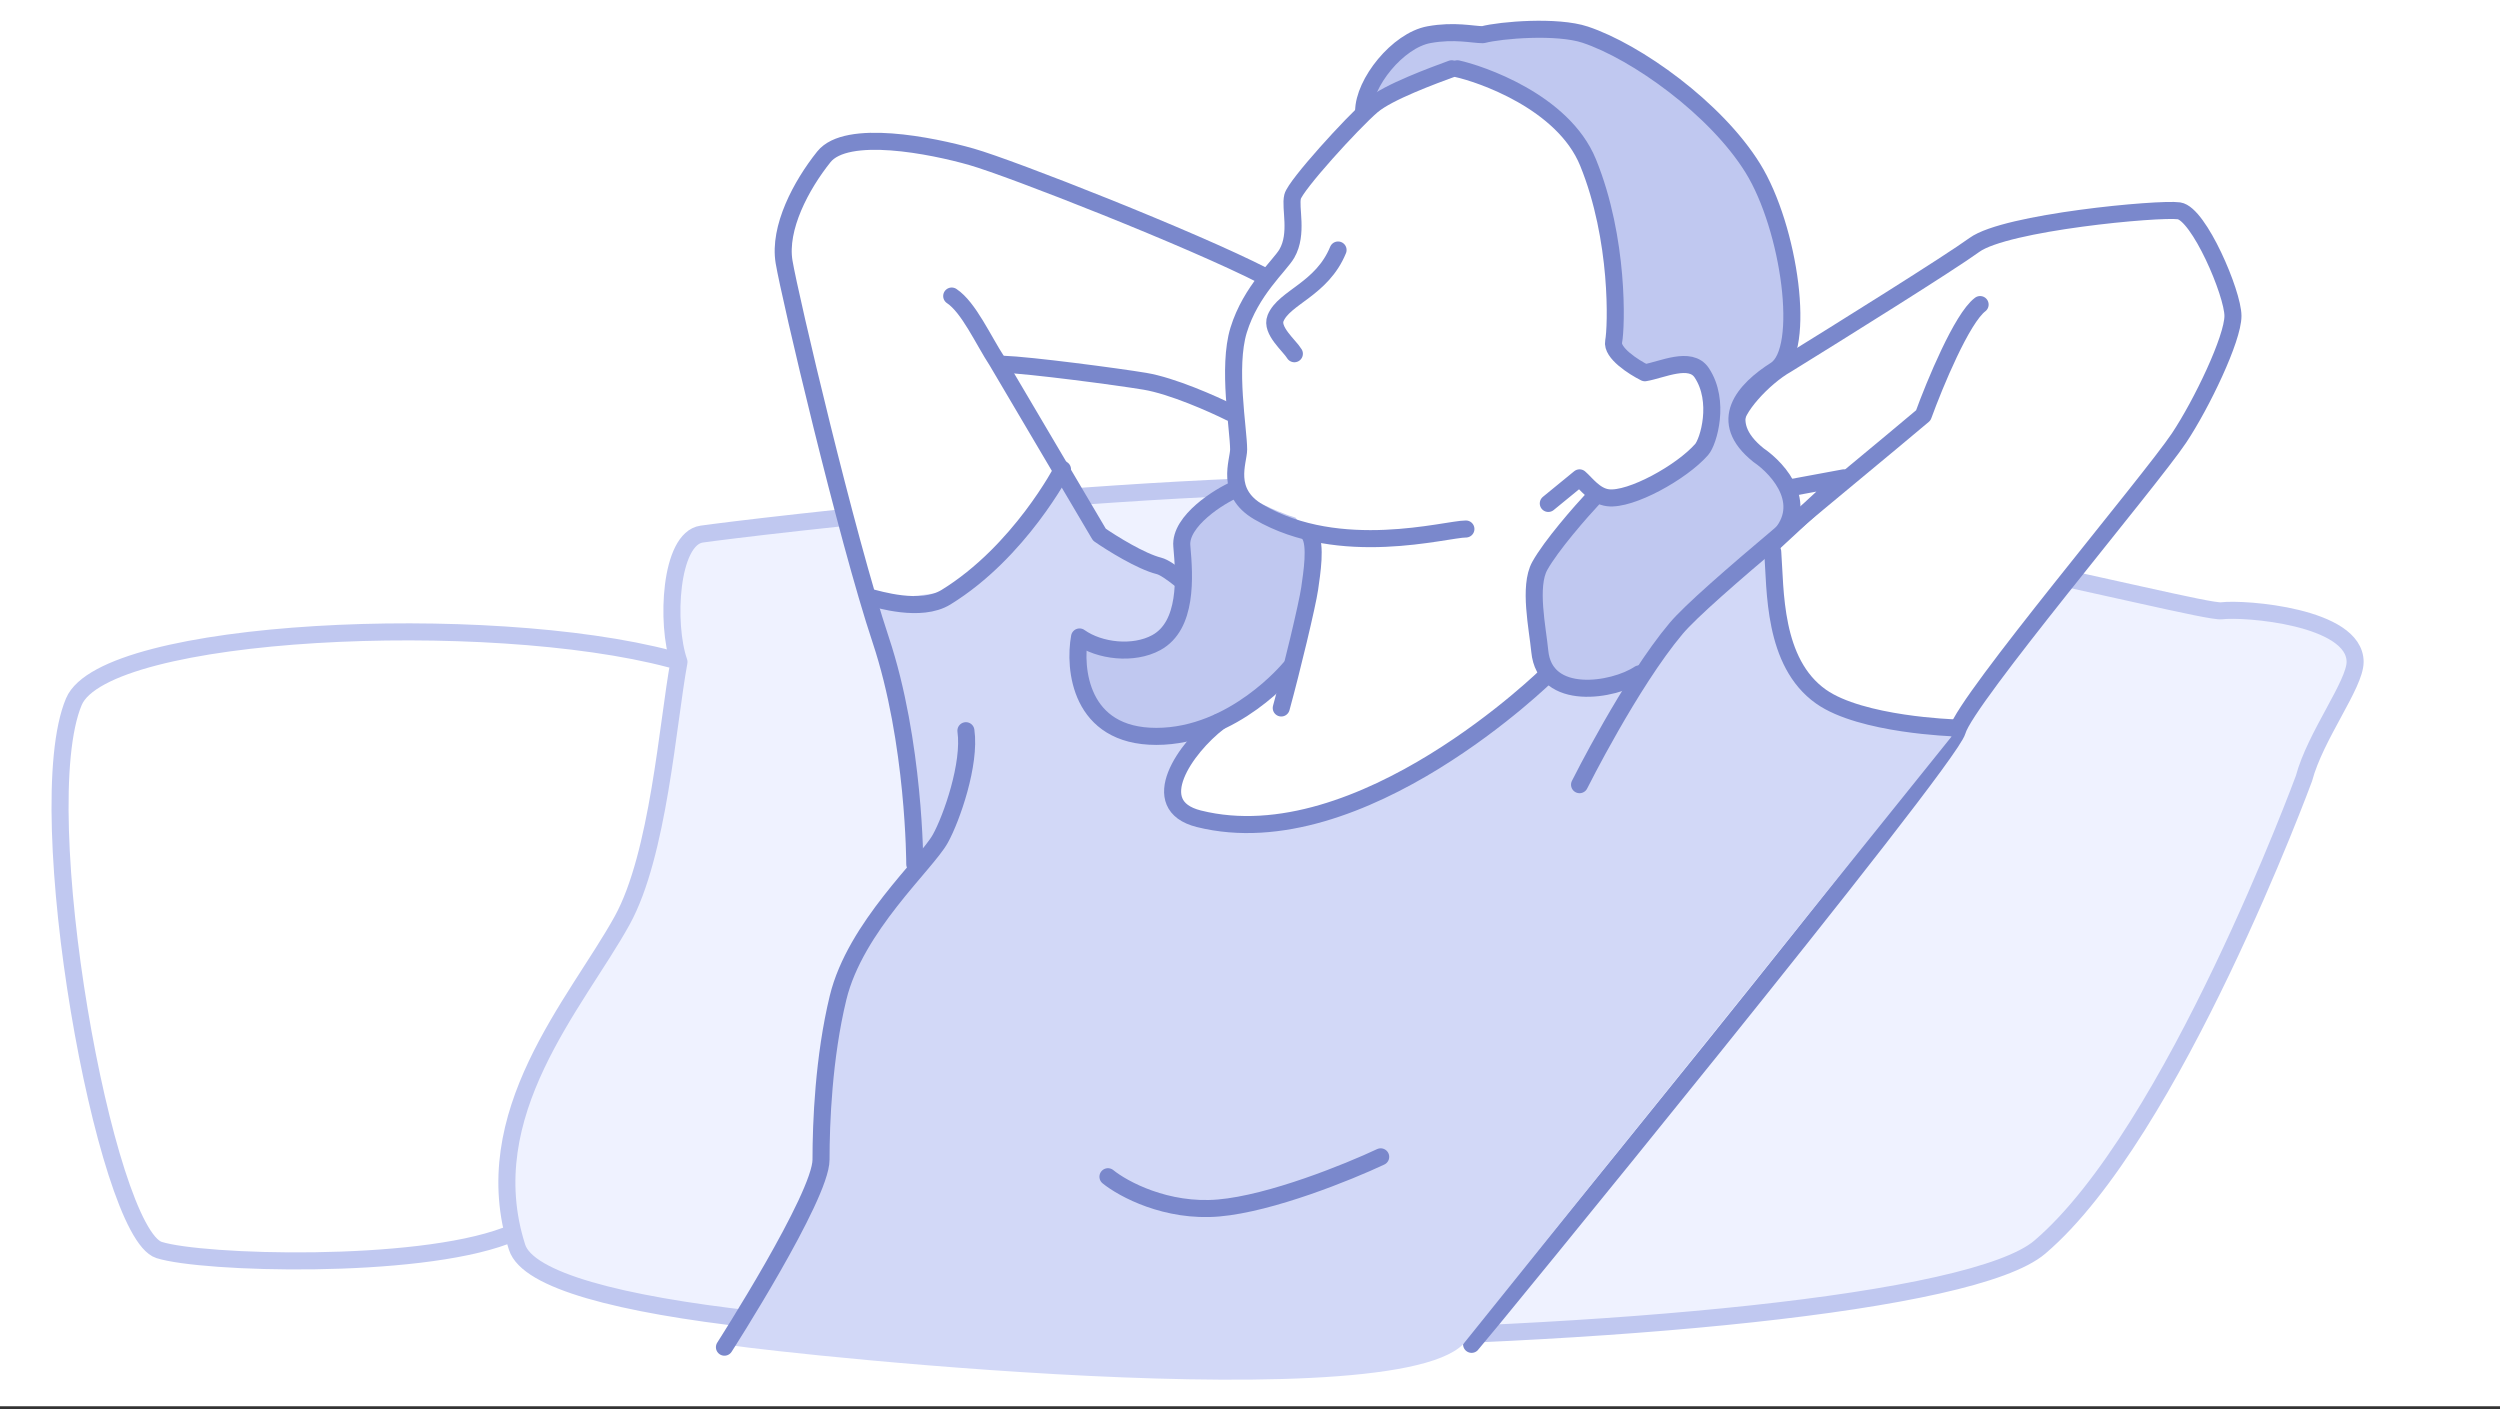 <svg width="440" height="248" viewBox="0 0 440 248" fill="none" xmlns="http://www.w3.org/2000/svg">
<rect x="0" y="0" width="440" height="248" fill="#333333" stroke="none"/>
<rect width="440" height="247.5" fill="white"/>
<path d="M109.501 162C101.501 176.5 83.501 196 91 219.5C98.5 243 335.499 239.5 359 219.5C382.501 199.5 405.5 137 405.5 137C407.5 129.5 414.5 120.46 414.5 116.5C414.5 108.5 395 107 391 107.5C387 108 313.499 88 259.5 85.5C209.952 83.206 130.501 93 123.501 94C117.901 94.8 117.168 109.833 119.501 116.5C117.501 127.333 115.901 150.4 109.501 162Z" fill="#EFF2FF" stroke="#C0C8F0" stroke-width="3" stroke-linecap="round" stroke-linejoin="round"/>
<path d="M118 116C86 107.5 18.473 110.5 13 123.5C5 142.5 18.5 217 28 220C35.599 222.4 72.999 223.5 89 217.5" stroke="#C0C8F0" stroke-width="3" stroke-linecap="round" stroke-linejoin="round"/>
<path d="M383.5 77.104C378.5 84.604 346 123.104 344.5 128.604C338.5 128.604 324.6 128.004 317 125.604C309.4 123.204 309.833 105.271 311 96.604L324.5 84.104L311 86.604C308.333 83.438 305.9 77.004 305.5 74.604C305.1 72.204 310.333 66.438 314.5 64.104C323.667 58.438 343.1 46.304 347.5 43.104C353 39.104 380 36.604 383.5 37.104C387 37.604 393 51.604 393 55.604C393 59.604 387.5 71.104 383.5 77.104Z" fill="white"/>
<path d="M259 236.604C260 235.604 343 134.104 344.5 128.604M344.5 128.604C346 123.104 378.5 84.604 383.5 77.104C387.5 71.104 393 59.604 393 55.604C393 51.604 387 37.604 383.5 37.104C380 36.604 353 39.104 347.5 43.104C343.1 46.304 323.667 58.438 314.5 64.104C310.333 66.438 305.1 72.204 305.5 74.604C305.9 77.004 308.333 83.438 311 86.604L324.5 84.104L311 96.604C309.833 105.271 309.4 123.204 317 125.604C324.6 128.004 338.5 128.604 344.5 128.604Z" stroke="#7A88CC" stroke-width="3" stroke-linecap="round" stroke-linejoin="round"/>
<path d="M252.499 5.604C248.499 5.204 240.999 14.104 239.5 19.604C237.499 24.104 226.999 43.604 226.999 43.604L217.5 72.604V85.604L208.499 93.104V111.604L192.999 114.604L200.499 128.604L218.499 123.104L287.499 120.604L291.999 112.604C291.999 112.604 313.039 94.257 313.999 93.104C318.998 87.104 305.999 76.604 305.999 73.604C305.999 71.204 310.833 65.604 315 63.604C315.167 60.771 315.4 54.204 315 50.604C314.5 46.104 307.999 27.104 303.999 23.104C299.999 19.104 279.999 5.604 275.999 5.604C271.999 5.604 257.499 6.104 252.499 5.604Z" fill="#C0C8F0"/>
<path d="M228 34.104C228 30.104 245.5 16.104 255 12.104C261.499 12.771 267.4 15.604 275 21.604C282.6 27.604 284.833 50.271 284 62.604L289.5 65.604H299.5L301 76.604C298 80.271 296.7 82.304 291.5 85.104C286.3 87.904 279.5 88.938 280.5 86.604C278.5 89.438 273.52 94.053 271.5 99.104C270.5 101.604 270.5 114.604 270.5 114.604L273 119.604C263.666 131.438 238.701 148.104 217.5 148.104C213.001 148.104 205.499 145.604 203.499 139.104C201.899 133.904 219.832 121.438 226.499 118.104C227.832 114.604 230.699 106.504 231.499 102.104C232.299 97.704 229.5 92.938 228 91.104C226.833 90.771 223.599 89.604 219.999 87.604C216.399 85.604 216 80.438 217.5 77.604C217 71.438 218.3 60.104 217.5 58.104C216.7 56.104 224.167 45.771 228 42.104V34.104Z" fill="white"/>
<path d="M163.5 26.604C171.1 27.004 207.333 41.771 224.5 49.104L220.999 74.104C216.332 72.271 206.099 68.204 202.499 66.604C198.899 65.004 184.332 64.271 177.499 64.104L189.499 88.104C186.666 92.771 179.199 103.304 171.999 108.104C164.799 112.904 156.999 110.104 153.999 108.104C149.166 88.438 139.2 48.504 138 46.104C136.5 43.104 143 32.604 146 26.604C149 20.604 154 26.104 163.5 26.604Z" fill="white"/>
<path d="M343.5 129.604L257.5 236.604C243.5 250.604 123.527 236.604 128 236.604C128 236.604 138.5 218.604 144.5 206.104L146.5 174.104L160.5 154.104V138.604L154 105.604C157.666 105.271 165.9 104.404 169.5 103.604C173.1 102.804 182.334 89.104 187.001 83.604L193 94.104C194.666 95.271 199.4 98.304 205 101.104C210.6 103.904 219.667 115.271 223.5 120.604C215.001 125.604 203.001 136.104 207.001 142.104C213.159 151.342 246.001 138.104 253.501 134.104C259.501 130.904 272.501 118.604 272.501 118.604L278.001 120.604H287L295.5 109.604L310.5 97.604C312.333 104.271 316.1 118.204 316.5 120.604C316.9 123.004 334.667 127.604 343.5 129.604Z" fill="#D2D8F7"/>
<path d="M224.5 118.104C219 112.271 207.2 100.404 204 99.604C200.8 98.804 195.667 95.604 193.5 94.104L175.5 63.604C173 59.771 170.5 54.104 167.5 52.104" stroke="#7A88CC" stroke-width="3" stroke-linecap="round" stroke-linejoin="round"/>
<path d="M204.5 112.604C206.9 110.204 209.5 101.771 208.5 98.104L230 106.104L225 119.604C212.499 130.604 206.399 128.304 199.999 129.104C193.599 129.904 189.834 118.104 190.001 112.604C194.167 113.604 202.1 115.004 204.5 112.604Z" fill="#C0C8F0"/>
<path d="M217.5 86.104C214.667 87.271 207.601 91.704 208.001 96.104C208.501 101.604 209 110.104 203.5 113.104C199.496 115.288 193.5 114.604 190 112.104C189 117.604 190 129.604 203.5 129.604C217.186 129.604 227 117.604 227 117.604" stroke="#7A88CC" stroke-width="3" stroke-linecap="round" stroke-linejoin="round"/>
<path d="M195 207.104C197.667 209.271 205.3 213.404 214.5 212.604C223.7 211.804 237.333 206.271 243 203.604" stroke="#7A88CC" stroke-width="3" stroke-linecap="round" stroke-linejoin="round"/>
<path d="M255.499 12.104C252.333 13.271 244.299 16.204 241.499 18.604C237.999 21.604 227.999 32.604 227.499 34.604C226.999 36.604 228.501 41.104 226.5 44.604C225.259 46.775 220.152 51.104 217.999 58.104C216 64.604 217.998 75.604 217.999 79.104C218 81.226 215.499 86.604 221.5 90.104C235.857 98.478 254.499 93.104 258 93.104" stroke="#7A88CC" stroke-width="3" stroke-linecap="round" stroke-linejoin="round"/>
<path d="M256.5 12.104C260.333 12.938 275.1 17.804 279.5 28.604C285 42.104 284.5 57.604 284 60.104C283.6 62.104 287.5 64.604 289.5 65.604C292.5 65.104 297.5 62.604 299.5 65.604C302.833 70.604 300.687 77.748 299.5 79.104C296 83.104 287 88.104 283 87.604C280.686 87.315 279.167 85.104 278 84.104L272.5 88.604" stroke="#7A88CC" stroke-width="3" stroke-linecap="round" stroke-linejoin="round"/>
<path d="M230.5 94.104C231.667 95.938 230.9 100.804 230.5 103.604C230.1 106.404 227.333 117.938 225.5 124.604" stroke="#7A88CC" stroke-width="3" stroke-linecap="round" stroke-linejoin="round"/>
<path d="M288.5 118.604C284 121.604 271.857 123.604 271 114.604C270.619 110.604 269 103.204 271 99.604C273 96.004 278.167 90.104 280.5 87.604M240 19.604C240 14.604 246 7.104 251.5 6.104C256 5.286 259.167 6.104 261 6.104C264.167 5.271 274.067 4.46 279 6.104C288 9.104 302 19.104 308.5 29.604C315 40.104 318 61.604 312.5 65.104C307 68.604 302 74.104 309.5 80.104C313.167 82.604 318.9 89.104 312.5 95.104" stroke="#7A88CC" stroke-width="3" stroke-linecap="round" stroke-linejoin="round"/>
<path d="M214.501 127.104C208.667 131.604 201.499 141.729 211.001 144.104C239.499 151.229 272.5 118.604 272.5 118.604" stroke="#7A88CC" stroke-width="3" stroke-linecap="round" stroke-linejoin="round"/>
<path d="M176.5 64.104C181.333 64.271 196.7 66.304 201.5 67.104C206.3 67.904 213.5 71.104 216.5 72.604" stroke="#7A88CC" stroke-width="3" stroke-linecap="round" stroke-linejoin="round"/>
<path d="M222.499 48.604C209.833 42.104 178 29.604 170.999 27.604C163.998 25.604 148.999 22.604 144.999 27.604C140.999 32.604 136.999 40.104 137.999 46.104C138.999 52.104 149 94.604 155 112.604C161 130.604 161 152.104 161 152.104" stroke="#7A88CC" stroke-width="3" stroke-linecap="round" stroke-linejoin="round"/>
<path d="M170 128.604C170.833 134.438 167.5 144.004 165.5 147.604C163 152.104 150.53 163.104 147.5 175.604C144.955 186.104 144.5 197.604 144.5 204.104C144.5 210.604 127.5 237.104 127.5 237.104" stroke="#7A88CC" stroke-width="3" stroke-linecap="round" stroke-linejoin="round"/>
<path d="M278 138.104C278 138.104 287 120.104 295 110.604C300.053 104.604 324.667 84.771 338.5 73.104C340.5 67.604 345.3 56.004 348.5 53.604" stroke="#7A88CC" stroke-width="3" stroke-linecap="round" stroke-linejoin="round"/>
<path d="M312 97.104C312.5 103.771 312 116.604 320.5 122.604C327.583 127.604 344 128.104 344 128.104" stroke="#7A88CC" stroke-width="3" stroke-linecap="round" stroke-linejoin="round"/>
<path d="M187 82.604C187 82.604 179.5 97.104 166.5 105.104C162.019 107.862 154.5 105.438 153 105.104" stroke="#7A88CC" stroke-width="3" stroke-linecap="round" stroke-linejoin="round"/>
<path d="M235.5 44C232.655 50.939 226.018 52.299 224.5 56C223.615 58.158 226.955 60.827 227.81 62.258" stroke="#7A88CC" stroke-width="3" stroke-linecap="round" stroke-linejoin="round"/>
</svg>
